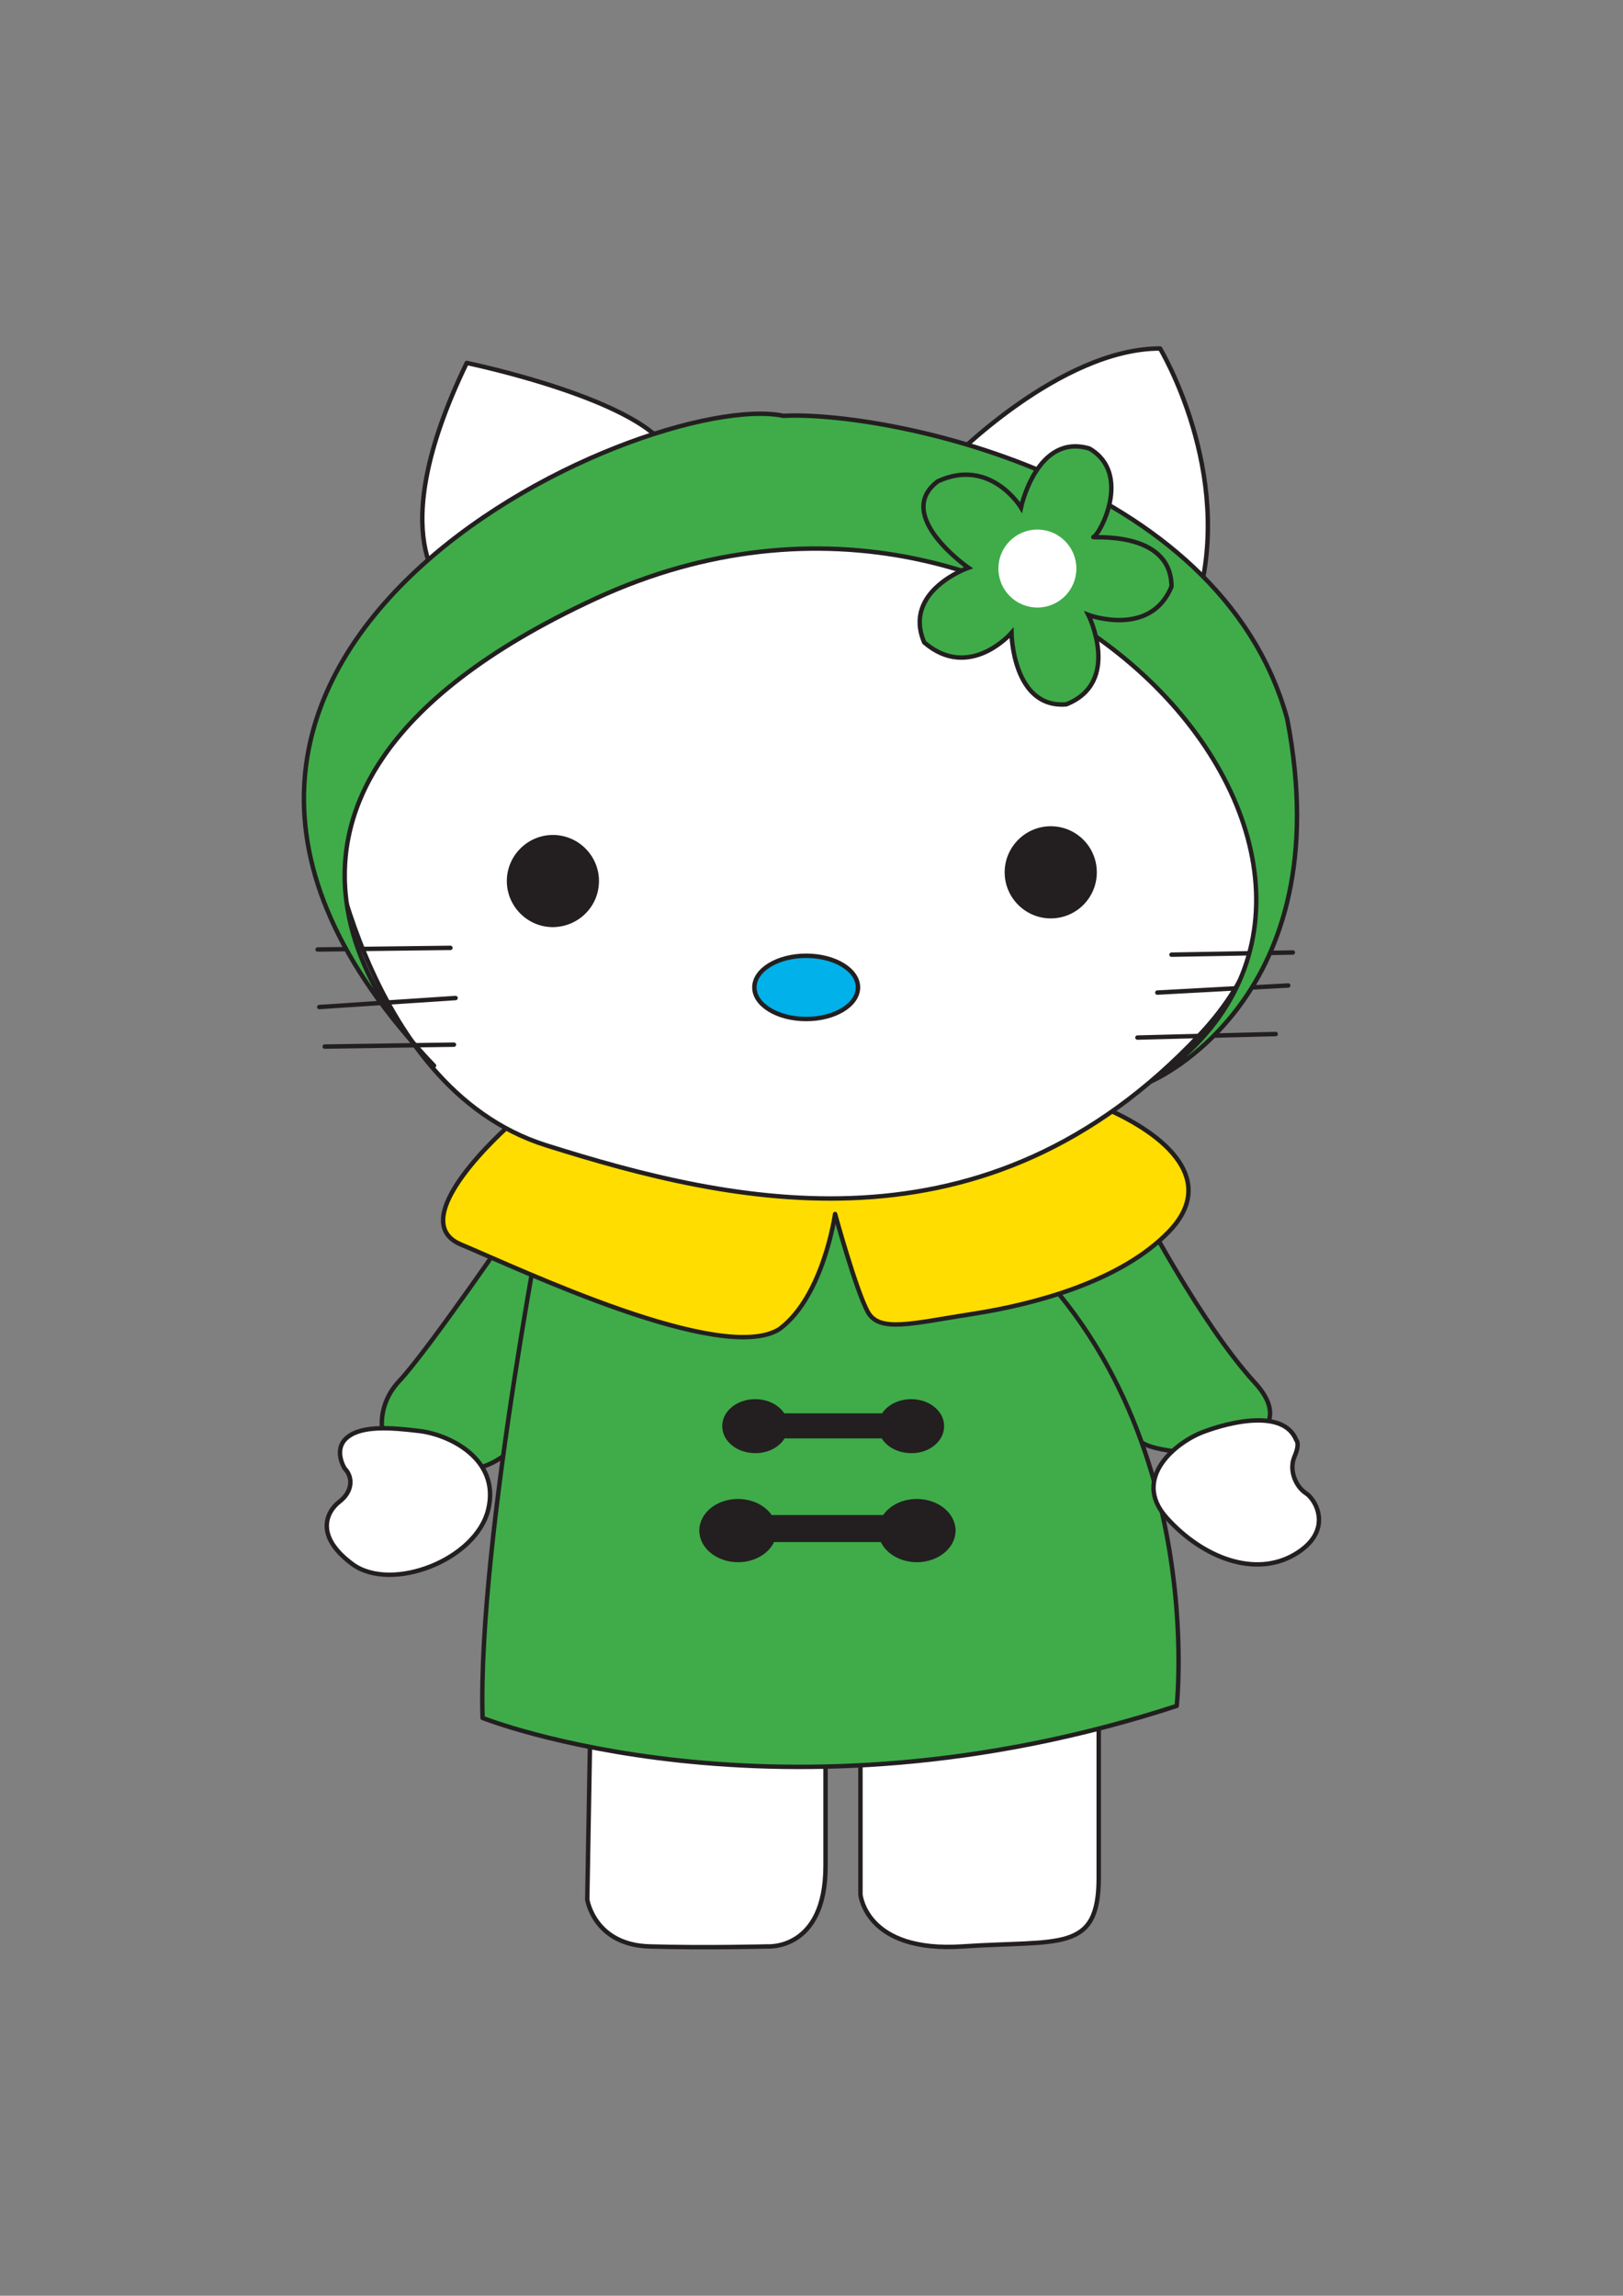 <?xml version="1.0" encoding="utf-8"?>
<!-- Generator: Adobe Illustrator 22.0.0, SVG Export Plug-In . SVG Version: 6.00 Build 0)  -->
<svg version="1.1" id="Layer_1" xmlns="http://www.w3.org/2000/svg" xmlns:xlink="http://www.w3.org/1999/xlink" x="0px" y="0px"
	 viewBox="0 0 595.3 841.9" style="enable-background:new 0 0 595.3 841.9;" xml:space="preserve">
<rect x="0" y="0" width="595.3" height="841.9" fill="#808080" stroke="none"/>
<style type="text/css">
	.st0{fill:#FFFFFF;stroke:#231F20;stroke-width:2.184;stroke-linecap:round;stroke-linejoin:round;}
	.st1{fill:#FFF100;stroke:#231F20;stroke-width:2.184;stroke-linecap:round;stroke-linejoin:round;}
	.st2{fill:none;stroke:#231F20;stroke-width:2.184;stroke-linecap:round;stroke-linejoin:round;}
	.st3{fill:#D1232A;stroke:#231F20;stroke-width:2.184;stroke-linecap:round;stroke-linejoin:round;}
	.st4{fill:#3FAC49;stroke:#231F20;stroke-width:2.184;stroke-linecap:round;stroke-linejoin:round;}
	.st5{fill:#231F20;}
	.st6{fill:#F6921E;stroke:#231F20;stroke-width:2.184;stroke-linecap:round;stroke-linejoin:round;}
	.st7{fill:#FFDD00;stroke:#231F20;stroke-width:2.184;stroke-linecap:round;stroke-linejoin:round;}
	.st8{fill:#F399C0;stroke:#231F20;stroke-width:2.184;stroke-linecap:round;stroke-linejoin:round;}
	.st9{fill:none;stroke:#D1232A;stroke-width:2.184;stroke-linecap:round;stroke-linejoin:round;}
	.st10{fill:#00B1EA;stroke:#231F20;stroke-width:2.184;stroke-linecap:round;stroke-linejoin:round;}
	.st11{fill:#00ADEE;stroke:#231F20;stroke-width:2.184;stroke-linecap:round;stroke-linejoin:round;}
	.st12{fill:none;stroke:#D1232A;stroke-width:3.495;stroke-linecap:round;stroke-linejoin:round;}
	.st13{fill:#231F20;stroke:#231F20;stroke-width:2.184;stroke-linecap:round;stroke-linejoin:round;}
	.st14{fill:none;stroke:#25408E;stroke-width:2.184;stroke-linecap:round;stroke-linejoin:round;}
	.st15{fill:#231F20;stroke:#231F20;stroke-width:2.184;}
	.st16{fill:#F6921E;}
	.st17{fill:#FFFFFF;stroke:#231F20;stroke-width:1.321;stroke-linecap:round;stroke-linejoin:round;}
	.st18{fill:#231F20;stroke:#231F20;stroke-width:1.321;stroke-linecap:round;stroke-linejoin:round;}
	.st19{fill:#F6921E;stroke:#231F20;stroke-width:1.321;stroke-linecap:round;stroke-linejoin:round;}
	.st20{fill:#FFDD00;stroke:#231F20;stroke-width:1.321;stroke-linecap:round;stroke-linejoin:round;}
	.st21{fill:none;stroke:#231F20;stroke-width:1.321;stroke-linecap:round;stroke-linejoin:round;}
	.st22{fill:#00B1EA;stroke:#231F20;stroke-width:1.321;stroke-linecap:round;stroke-linejoin:round;}
	.st23{fill:none;stroke:#25408E;stroke-width:1.321;stroke-linecap:round;stroke-linejoin:round;}
	.st24{fill:#231F20;stroke:#231F20;stroke-width:1.321;}
	.st25{fill:#D1232A;stroke:#231F20;stroke-width:1.321;stroke-linecap:round;stroke-linejoin:round;}
	.st26{fill:#FFFFFF;stroke:#231F20;stroke-width:3.233;stroke-linecap:round;stroke-linejoin:round;}
	.st27{fill:#FFDD00;stroke:#231F20;stroke-width:3.233;stroke-linecap:round;stroke-linejoin:round;}
	.st28{fill:none;stroke:#231F20;stroke-width:3.233;stroke-linecap:round;stroke-linejoin:round;}
	.st29{fill:#D1232A;stroke:#231F20;stroke-width:3.233;stroke-linecap:round;stroke-linejoin:round;}
	.st30{fill:#3FAC49;stroke:#231F20;stroke-width:3.233;stroke-linecap:round;stroke-linejoin:round;}
	.st31{fill:#F399C0;}
	.st32{fill:#F399C0;stroke:#231F20;stroke-width:3.233;stroke-linecap:round;stroke-linejoin:round;}
	.st33{fill:#FFDD00;}
	.st34{fill:#FFFFFF;stroke:#231F20;stroke-width:3.47;}
	.st35{fill:none;stroke:#D1232A;stroke-width:4.858;}
	.st36{fill:#25408E;stroke:#231F20;stroke-width:3.47;}
	.st37{fill:none;stroke:#D1232A;stroke-width:4.858;stroke-linecap:round;stroke-linejoin:round;}
	.st38{fill:#FFDD00;stroke:#231F20;stroke-width:3.47;}
	.st39{fill:#D1232A;stroke:#231F20;stroke-width:3.47;}
	.st40{fill:none;stroke:#231F20;stroke-width:3.47;}
	.st41{fill:none;stroke:#D1232A;stroke-width:3.47;}
	.st42{fill:none;stroke:#231F20;stroke-width:2.184;}
	.st43{fill:none;stroke:#00B1EA;stroke-width:3.058;stroke-linecap:round;stroke-linejoin:round;}
	.st44{fill:#FFFFFF;stroke:#231F20;stroke-width:1.505;stroke-linecap:round;stroke-linejoin:round;}
	.st45{fill:#EB008B;stroke:#231F20;stroke-width:1.505;stroke-linecap:round;stroke-linejoin:round;}
	.st46{fill:#F399C0;stroke:#231F20;stroke-width:1.505;stroke-linecap:round;stroke-linejoin:round;}
	.st47{fill:none;stroke:#231F20;stroke-width:1.505;}
	.st48{fill:none;stroke:#231F20;stroke-width:1.505;stroke-linecap:round;stroke-linejoin:round;}
	.st49{fill:#D1232A;stroke:#231F20;stroke-width:1.505;}
	.st50{fill:#FFFFFF;}
	.st51{fill:#FFFFFF;stroke:#231F20;stroke-width:1.623;stroke-linecap:round;stroke-linejoin:round;}
	.st52{fill:#3FAC49;stroke:#231F20;stroke-width:1.623;stroke-linecap:round;stroke-linejoin:round;}
	.st53{fill:#FFDD00;stroke:#231F20;stroke-width:1.623;stroke-linecap:round;stroke-linejoin:round;}
	.st54{fill:none;stroke:#231F20;stroke-width:1.623;}
	.st55{fill:none;stroke:#231F20;stroke-width:1.623;stroke-linecap:round;stroke-linejoin:round;}
	.st56{fill:#00B1EA;stroke:#231F20;stroke-width:1.623;}
	.st57{fill:#3FAC49;stroke:#231F20;stroke-width:1.623;}
	.st58{fill:#FFFFFF;stroke:#231F20;stroke-width:2.498;stroke-linecap:round;stroke-linejoin:round;}
	.st59{fill:#EB008B;stroke:#231F20;stroke-width:2.498;stroke-linecap:round;stroke-linejoin:round;}
	.st60{fill:none;stroke:#231F20;stroke-width:2.498;stroke-linecap:round;stroke-linejoin:round;}
	.st61{fill:#F399C0;stroke:#231F20;stroke-width:2.498;stroke-linecap:round;stroke-linejoin:round;}
	.st62{fill:#FFDD00;stroke:#231F20;stroke-width:2.498;stroke-linecap:round;stroke-linejoin:round;}
	.st63{fill:#F399C0;stroke:#231F20;stroke-width:1.662;stroke-linecap:round;stroke-linejoin:round;}
	.st64{fill:#FFFFFF;stroke:#231F20;stroke-width:1.662;stroke-linecap:round;stroke-linejoin:round;}
	.st65{fill:#D1232A;stroke:#231F20;stroke-width:1.662;stroke-linecap:round;stroke-linejoin:round;}
	.st66{fill:#FFDD00;stroke:#231F20;stroke-width:1.662;}
	.st67{fill:none;stroke:#231F20;stroke-width:1.662;stroke-linecap:round;stroke-linejoin:round;}
	.st68{fill:#00B1EA;}
	.st69{fill:url(#SVGID_1_);}
	.st70{fill:#EB008B;stroke:#231F20;stroke-width:2.184;stroke-linecap:round;stroke-linejoin:round;}
	.st71{fill:#FFDD00;stroke:#231F20;stroke-width:2.184;}
	.st72{fill:#F6921E;stroke:#231F20;stroke-width:2.184;}
	.st73{fill:#006A44;stroke:#231F20;stroke-width:2.184;stroke-linecap:round;stroke-linejoin:round;}
	.st74{fill:#1E181A;}
	.st75{fill:#E91D52;}
	.st76{fill:#E91E53;}
	.st77{fill:#FEFEFE;}
	.st78{fill:#E81D52;}
	.st79{fill:#FCE439;}
</style>
<g>
	<path class="st51" d="M163.8,216.5c0,0-24.3-17.9,7.4-83.4c0,0,66.5,13.7,74.9,33.8C254.6,186.9,163.8,216.5,163.8,216.5z"/>
	<path class="st51" d="M348.5,169c0,0,40.1-41.2,77-41.2c0,0,27.4,45.4,13.7,92.9C425.5,268.2,348.5,169,348.5,169z"/>
	<path class="st51" d="M216.6,628.3l-1.2,68.3c0,0,2.5,16.6,22.8,17.2c20.3,0.6,43.1,0,43.1,0s21.5,1.8,21.5-29.5
		c0-31.4,0-55.4,0-55.4L216.6,628.3z"/>
	<path class="st51" d="M315.6,626.4v68.3c0,0,1.8,21.5,37.5,19.1c35.7-2.4,49.9,2.5,49.9-25.2c0-27.7,0-64.6,0-64.6L315.6,626.4z"/>
	<path class="st52" d="M190.1,446.8c0,0-33.2,48.6-43.7,59.7c-10.5,11.1-6.8,27.7,2.5,27.7s26.5,15.4,44.9-9.8
		C212.3,499,249.8,442.4,190.1,446.8z"/>
	<path class="st52" d="M374.7,460.3c0,0,27.1,64,47.4,70.2c20.3,6.2,57.9-1.9,38.2-23.4c-19.7-21.5-41.8-64-41.8-64L374.7,460.3z"/>
	<path class="st52" d="M201.8,430.7c0,0-26.7,133.3-24.8,199.3c0,0,108.6,43.2,254.6-4.4c0,0,14-125.7-84.4-187.3
		C248.8,376.7,201.8,430.7,201.8,430.7z"/>
	<path class="st53" d="M186.7,412.8c0,0-39.4,34.5-17.6,43.6c21.8,9.1,95.7,44.3,116.8,31c16.2-12,20.4-42.2,20.4-42.2
		s7.7,28.1,12,35.9c4.2,7.7,16.2,4.2,38.7,0.7c22.5-3.5,54.2-11.9,71.8-30.2c17.6-18.3,0-35.2-24.6-45.7
		C379.4,395.2,186.7,412.8,186.7,412.8z"/>
	<path class="st51" d="M119.1,296.9c0,0,12.7,101.5,81.2,123.1c68.5,21.6,161.1,43.1,239.8-40.6c78.7-83.7-46.9-197.9-118-194.1
		C251.1,189,150.8,206.8,119.1,296.9z"/>
	<line class="st55" x1="429.7" y1="350.1" x2="474.2" y2="349.3"/>
	<line class="st55" x1="424.5" y1="364" x2="472.5" y2="361.4"/>
	<line class="st55" x1="417.2" y1="380.5" x2="467.9" y2="379.2"/>
	<line class="st55" x1="165.2" y1="347.6" x2="116.5" y2="348.2"/>
	<line class="st55" x1="167.1" y1="366" x2="117.1" y2="369.3"/>
	<line class="st55" x1="166.5" y1="383.1" x2="119.1" y2="383.8"/>
	<path class="st5" d="M219.7,323.1c0-9.3-7.6-16.9-16.9-16.9c-9.3,0-16.9,7.6-16.9,16.9c0,9.3,7.6,16.9,16.9,16.9
		C212.2,339.9,219.7,332.4,219.7,323.1z"/>
	<path class="st5" d="M402.3,319.9c0-9.3-7.5-16.9-16.9-16.9c-9.3,0-16.9,7.6-16.9,16.9c0,9.3,7.6,16.9,16.9,16.9
		C394.8,336.8,402.3,329.2,402.3,319.9z"/>
	<path class="st56" d="M314.7,362.1c0-6.4-8.5-11.6-19-11.6c-10.5,0-19,5.2-19,11.6c0,6.4,8.5,11.6,19,11.6
		C306.2,373.7,314.7,368.5,314.7,362.1z"/>
	<g>
		<path class="st5" d="M350.5,561.3c0-6.4-6.4-11.6-14.2-11.6c-7.9,0-14.2,5.2-14.2,11.6c0,6.4,6.4,11.6,14.2,11.6
			C344.1,572.9,350.5,567.7,350.5,561.3z"/>
		<path class="st5" d="M284.9,561.3c0-6.4-6.4-11.6-14.2-11.6c-7.9,0-14.2,5.2-14.2,11.6c0,6.4,6.4,11.6,14.2,11.6
			C278.5,572.9,284.9,567.7,284.9,561.3z"/>
		<path class="st5" d="M289.1,523c0-5.5-5.4-9.9-12.1-9.9c-6.7,0-12.1,4.4-12.1,9.9c0,5.5,5.4,9.9,12.1,9.9
			C283.6,533,289.1,528.5,289.1,523z"/>
		<path class="st5" d="M346.3,523c0-5.5-5.4-9.9-12.1-9.9c-6.7,0-12.1,4.4-12.1,9.9c0,5.5,5.4,9.9,12.1,9.9
			C340.9,533,346.3,528.5,346.3,523z"/>
		<rect x="285.2" y="518.3" class="st5" width="40.1" height="9.2"/>
		<rect x="278.8" y="555.6" class="st5" width="47.8" height="9.9"/>
	</g>
	<path class="st51" d="M126.4,538.5c0,0-4.4-7,1-11.4c5.4-4.4,16-3.6,26.6-2.3c10.6,1.3,29.5,10.1,25.1,28.7
		c-4.4,18.6-35.4,30.5-49.7,20.2c-14.2-10.4-9.6-19.4-4.9-23C129.2,547.1,129.7,541.9,126.4,538.5z"/>
	<path class="st51" d="M475.5,528.2c0,0,1.4,1.1-0.7,6c-2.1,4.9,0.4,10.9,4.2,13.4c3.9,2.5,10.2,14.1-4.2,22.5
		c-14.4,8.4-33.4,1.4-46.8-13.4c-13.4-14.8,3.9-28.1,13.4-31.6C450.9,521.5,470.9,516.5,475.5,528.2z"/>
	<path class="st52" d="M159.2,390.8c0,0-104.3-95.7,59.3-171.3c163.6-75.6,315.8,102.4,203.8,177c0,0,69.9-29.7,49.8-133
		c-24.9-89.9-149.3-112.9-184.7-111C236.7,142,15.7,240.5,159.2,390.8z"/>
	<path class="st57" d="M401.1,196.9c2.3-0.8,14.3-23.2-1.5-32.4c-19.3-5.8-25.1,21.6-25.1,21.6s-11.2-18.5-30.5-9.6
		c-16.6,12.4,11.2,31.7,11.2,31.7s-24.3,8.5-16.2,27.4c16.6,14.3,32-3.5,32-3.5s0.4,27.8,20.1,26.2c20.4-8.1,8.1-32.8,8.1-32.8
		s22.8,8.5,30.5-10.4C429.6,193.8,398.7,197.6,401.1,196.9z"/>
	<path class="st50" d="M394.8,208.5c0-7.9-6.4-14.3-14.3-14.3c-7.9,0-14.3,6.4-14.3,14.3c0,7.9,6.4,14.3,14.3,14.3
		C388.4,222.8,394.8,216.4,394.8,208.5z"/>
</g>
</svg>
